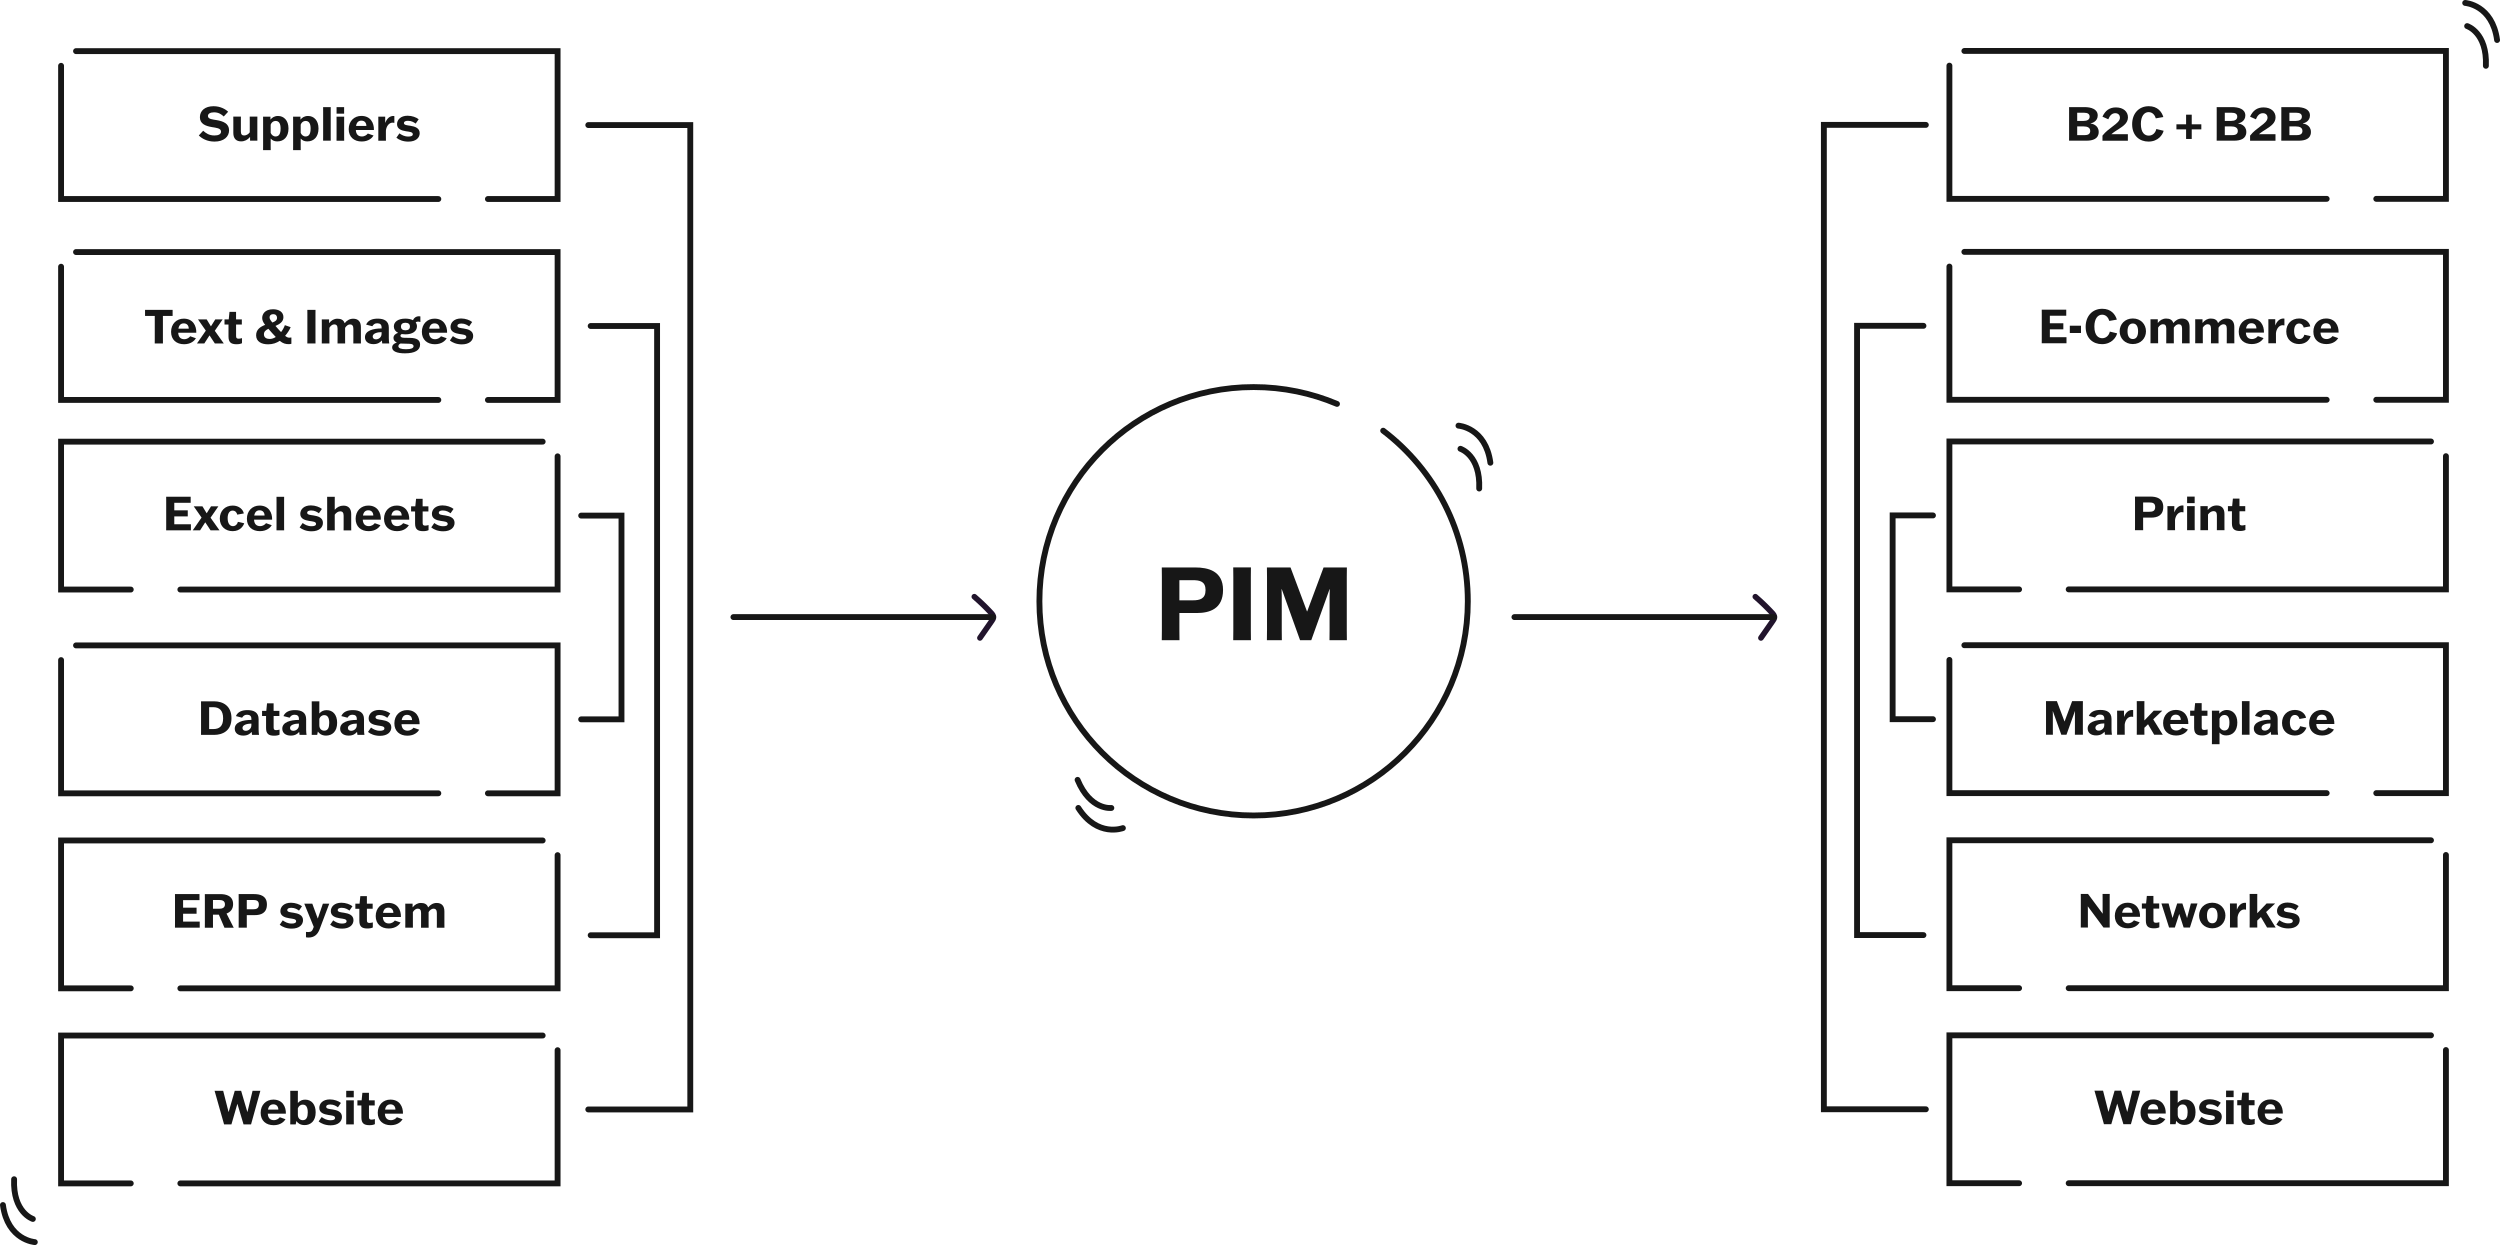<?xml version="1.0" encoding="UTF-8"?><svg id="Layer_2" xmlns="http://www.w3.org/2000/svg" viewBox="0 0 1277.53 636.23"><defs><style>.cls-1{stroke-miterlimit:10;}.cls-1,.cls-2{fill:none;stroke:#171717;stroke-linecap:round;stroke-width:3px;}.cls-3{fill:#171717;}.cls-4{fill:#21142c;}.cls-2{stroke-linejoin:round;}</style></defs><g id="Layer_1-2"><g><path class="cls-3" d="m1057.34,56.99s-.02-2.23-.02-2.26h7.85c3.34,0,6.79.98,6.79,4.27,0,3-2.83,3.94-3.6,4.01v.12c.72.05,4.1.77,4.1,4.32s-3.1,4.44-6.24,4.44h-8.91l.02-2.26v-12.65Zm4.13,4.8h3.24c1.85,0,3.12-.65,3.12-2.16,0-1.42-1.03-2.02-2.9-2.02h-3.46v4.18Zm0,2.81v4.44h3.91c1.94,0,2.74-.82,2.74-2.11,0-1.8-1.54-2.33-3.38-2.33h-3.26Z"/><path class="cls-3" d="m1082.83,65.85c-1.34.86-2.74,1.7-3.86,2.69v.05h8.4v3.31h-12.98v-2.59c1.49-1.97,3.55-3.43,5.35-4.82,1.87-1.42,3.58-2.67,3.58-4.39,0-1.15-.77-2.26-2.38-2.26-1.78,0-2.86,1.32-3.58,3.12l-2.98-1.34c1.46-3.17,3.65-4.73,6.89-4.73,3.84,0,6.14,2.21,6.14,5.06s-2.33,4.44-4.58,5.9Z"/><path class="cls-3" d="m1105.63,66.83c-.48,1.99-2.74,5.52-7.73,5.52-4.56,0-8.35-2.98-8.35-8.86,0-5.47,3.41-9.22,8.5-9.22,4.49,0,6.65,2.86,7.44,5.54l-3.84.67c-.46-1.51-1.56-3.19-3.7-3.19s-3.94,1.99-3.94,6.02c0,4.7,2.11,6,4.03,6,2.14,0,3.5-1.63,3.86-3.38l3.72.89Z"/><path class="cls-3" d="m1120,58.6v4.92h4.9v2.59h-4.9v4.9h-2.88v-4.9h-4.94v-2.59h4.94v-4.92h2.88Z"/><path class="cls-3" d="m1132.77,56.99s-.02-2.23-.02-2.26h7.85c3.34,0,6.79.98,6.79,4.27,0,3-2.83,3.94-3.6,4.01v.12c.72.05,4.1.77,4.1,4.32s-3.1,4.44-6.24,4.44h-8.91l.02-2.26v-12.65Zm4.13,4.8h3.24c1.85,0,3.12-.65,3.12-2.16,0-1.42-1.03-2.02-2.9-2.02h-3.46v4.18Zm0,2.81v4.44h3.91c1.94,0,2.74-.82,2.74-2.11,0-1.8-1.54-2.33-3.38-2.33h-3.26Z"/><path class="cls-3" d="m1158.26,65.85c-1.34.86-2.74,1.7-3.86,2.69v.05h8.4v3.31h-12.98v-2.59c1.49-1.97,3.55-3.43,5.35-4.82,1.87-1.42,3.58-2.67,3.58-4.39,0-1.15-.77-2.26-2.38-2.26-1.78,0-2.86,1.32-3.58,3.12l-2.98-1.34c1.46-3.17,3.65-4.73,6.89-4.73,3.84,0,6.14,2.21,6.14,5.06s-2.33,4.44-4.58,5.9Z"/><path class="cls-3" d="m1165.79,56.99s-.02-2.23-.02-2.26h7.85c3.34,0,6.79.98,6.79,4.27,0,3-2.83,3.94-3.6,4.01v.12c.72.05,4.1.77,4.1,4.32s-3.1,4.44-6.24,4.44h-8.91l.02-2.26v-12.65Zm4.13,4.8h3.24c1.85,0,3.12-.65,3.12-2.16,0-1.42-1.03-2.02-2.9-2.02h-3.46v4.18Zm0,2.81v4.44h3.91c1.94,0,2.74-.82,2.74-2.11,0-1.8-1.54-2.33-3.38-2.33h-3.26Z"/></g><g><path class="cls-3" d="m1054.39,168.29h-6.89v4.03h8.5v3.1h-12.65l.02-2.26v-12.65l-.02-2.26h12.53v3.1h-8.38v3.84h6.89v3.1Z"/><path class="cls-3" d="m1057.7,166.44h5.71v3.72h-5.71v-3.72Z"/><path class="cls-3" d="m1081.87,170.35c-.48,1.99-2.74,5.52-7.73,5.52-4.56,0-8.35-2.98-8.35-8.86,0-5.47,3.41-9.22,8.5-9.22,4.49,0,6.65,2.86,7.44,5.54l-3.84.67c-.46-1.51-1.56-3.19-3.7-3.19s-3.94,1.99-3.94,6.02c0,4.71,2.11,6,4.03,6,2.14,0,3.5-1.63,3.86-3.38l3.72.89Z"/><path class="cls-3" d="m1083.16,169.29c0-3.55,2.64-6.55,6.74-6.55s6.72,3,6.72,6.55-2.62,6.53-6.72,6.53-6.74-3.02-6.74-6.53Zm9.43,0c0-2.78-1.1-3.98-2.69-3.98s-2.71,1.2-2.71,3.98,1.1,3.96,2.71,3.96,2.69-1.2,2.69-3.96Z"/><path class="cls-3" d="m1106.97,175.42l.02-2.23v-5.3c0-1.51-.55-2.21-1.71-2.21-.94,0-1.85.72-2.47,1.75v5.76l.02,2.23h-3.91l.02-2.23v-7.82l-.02-2.23h3.74v1.85h.05c1.08-1.37,2.47-2.21,4.2-2.21s3.14.55,3.67,2.26h.05c1.1-1.39,2.57-2.26,4.34-2.26,2.42,0,3.94,1.37,3.94,4.3v6.12l.02,2.23h-3.89l.02-2.23v-5.3c0-1.51-.6-2.21-1.7-2.21-.96,0-1.9.72-2.52,1.75v5.76l.02,2.23h-3.91Z"/><path class="cls-3" d="m1129.82,175.42l.02-2.23v-5.3c0-1.51-.55-2.21-1.71-2.21-.94,0-1.85.72-2.47,1.75v5.76l.02,2.23h-3.91l.02-2.23v-7.82l-.02-2.23h3.74v1.85h.05c1.08-1.37,2.47-2.21,4.2-2.21s3.14.55,3.67,2.26h.05c1.1-1.39,2.57-2.26,4.34-2.26,2.42,0,3.94,1.37,3.94,4.3v6.12l.02,2.23h-3.89l.02-2.23v-5.3c0-1.51-.6-2.21-1.7-2.21-.96,0-1.9.72-2.52,1.75v5.76l.02,2.23h-3.91Z"/><path class="cls-3" d="m1156.72,172.78c-.67,1.13-2.47,3.05-6.05,3.05-3.89,0-6.65-2.28-6.65-6.34s2.81-6.74,6.46-6.74c4.71,0,6.53,3.62,6.43,7.2h-9.24c.1,2.33,1.34,3.31,3.1,3.31,1.49,0,2.57-.86,3.02-1.51l2.93,1.03Zm-8.95-4.92h5.28c0-1.51-.84-2.69-2.54-2.69-1.44,0-2.42.82-2.74,2.69Z"/><path class="cls-3" d="m1159.17,173.18v-7.82l-.02-2.23h3.53v3.12h.05c.91-2.42,2.5-3.48,4.1-3.48.22,0,.38.02.53.05v3.48c-.29-.07-.6-.12-.89-.12-1.97,0-3.24,2.06-3.43,4.08v2.93l.02,2.23h-3.91l.02-2.23Z"/><path class="cls-3" d="m1180.79,171.79c-.41,1.2-1.9,4.03-5.93,4.03-3.53,0-6.55-2.3-6.55-6.43,0-3.82,2.62-6.65,6.6-6.65,3.26,0,5.33,2.06,5.67,4.03l-3.36.6c-.22-1.06-.98-2.06-2.38-2.06s-2.52,1.22-2.52,3.82c0,2.93,1.25,4.13,2.69,4.13s2.33-1.13,2.54-2.21l3.24.74Z"/><path class="cls-3" d="m1194.86,172.78c-.67,1.13-2.47,3.05-6.05,3.05-3.89,0-6.65-2.28-6.65-6.34s2.81-6.74,6.46-6.74c4.71,0,6.53,3.62,6.43,7.2h-9.24c.1,2.33,1.34,3.31,3.1,3.31,1.49,0,2.57-.86,3.02-1.51l2.93,1.03Zm-8.95-4.92h5.28c0-1.51-.84-2.69-2.54-2.69-1.44,0-2.42.82-2.74,2.69Z"/></g><g><path class="cls-3" d="m1095.16,264.52v4.15l.02,2.26h-4.18l.02-2.26v-12.65l-.02-2.26h7.87c3.07,0,6.58.84,6.58,5.3s-3.14,5.45-6.19,5.45h-4.1Zm0-3h3.17c1.68,0,3-.36,3-2.42s-1.39-2.33-3-2.33h-3.17v4.75Z"/><path class="cls-3" d="m1107.59,268.7v-7.82l-.02-2.23h3.53v3.12h.05c.91-2.42,2.5-3.48,4.1-3.48.22,0,.38.02.53.05v3.48c-.29-.07-.6-.12-.89-.12-1.97,0-3.24,2.06-3.43,4.08v2.93l.02,2.23h-3.91l.02-2.23Z"/><path class="cls-3" d="m1117.62,270.93l.02-2.23v-7.82l-.02-2.23h3.91l-.02,2.23v7.82l.02,2.23h-3.91Zm.02-13.83v-3.34h3.86v3.34h-3.86Z"/><path class="cls-3" d="m1132.84,270.93l.02-2.23v-5.3c0-1.49-.58-2.21-1.68-2.21s-2.16.7-2.86,1.73v5.78l.02,2.23h-3.91l.02-2.23v-7.82l-.02-2.23h3.74v1.9h.05c1.15-1.42,2.69-2.26,4.54-2.26,2.42,0,3.96,1.37,3.96,4.3v6.12l.02,2.23h-3.91Z"/><path class="cls-3" d="m1147.36,261.26h-2.95v5.86c0,.98.29,1.39,1.34,1.39.55,0,1.25-.17,1.68-.29v2.59c-.58.31-1.54.53-2.76.53-2.83,0-4.13-.98-4.13-3.94v-6.14h-2.04v-2.62h2.16l.38-3.84h3.36v3.84h2.95v2.62Z"/></g><g><path class="cls-3" d="m1045.54,373.2v-12.65l-.02-2.26h5.57l3.89,10.37h.05l3.86-10.37h5.5l-.02,2.26v12.65l.02,2.26h-4.1l.02-2.26v-8.16l.05-1.63h-.05l-4.32,12.05h-2.64l-4.32-12.05h-.05l.05,1.63v8.16l.02,2.26h-3.53l.02-2.26Z"/><path class="cls-3" d="m1067.41,365.85c.94-2.21,3.12-3.07,5.93-3.07,3.26,0,5.67,1.18,5.67,4.63v5.42c0,1.06.12,1.99.22,2.62h-3.58c-.1-.53-.14-1.03-.19-1.49h-.05c-.82.96-2.04,1.85-4.25,1.85-2.69,0-4.34-1.39-4.34-3.53,0-3.38,4.2-4.49,8.5-4.49v-.53c0-1.39-.72-2.11-2.21-2.11-1.25,0-1.87.5-2.54,1.51l-3.14-.82Zm7.9,4.68v-.86c-2.06.02-4.54.58-4.54,2.23,0,.91.62,1.46,1.68,1.46,1.27,0,2.86-.94,2.86-2.83Z"/><path class="cls-3" d="m1081.88,373.22v-7.82l-.02-2.23h3.53v3.12h.05c.91-2.42,2.5-3.48,4.1-3.48.22,0,.38.02.53.05v3.48c-.29-.07-.6-.12-.89-.12-1.97,0-3.24,2.06-3.43,4.08v2.93l.02,2.23h-3.91l.02-2.23Z"/><path class="cls-3" d="m1100.81,375.45l-3.14-5.35-1.87,1.8v1.27s.02,2.28.02,2.28h-3.91l.02-2.28v-12.6l-.02-2.28h3.91l-.02,2.28v7.54h.05l4.73-4.94h4.32v.05l-4.58,4.34,4.85,7.85v.05h-4.34Z"/><path class="cls-3" d="m1118.07,372.81c-.67,1.13-2.47,3.05-6.05,3.05-3.89,0-6.65-2.28-6.65-6.34s2.81-6.74,6.46-6.74c4.71,0,6.53,3.62,6.43,7.2h-9.24c.1,2.33,1.34,3.31,3.1,3.31,1.49,0,2.57-.86,3.02-1.51l2.93,1.03Zm-8.95-4.92h5.28c0-1.51-.84-2.69-2.54-2.69-1.44,0-2.42.82-2.74,2.69Z"/><path class="cls-3" d="m1128.05,365.78h-2.95v5.86c0,.98.29,1.39,1.34,1.39.55,0,1.25-.17,1.68-.29v2.59c-.58.31-1.54.53-2.76.53-2.83,0-4.13-.98-4.13-3.94v-6.14h-2.04v-2.62h2.16l.38-3.84h3.36v3.84h2.95v2.62Z"/><path class="cls-3" d="m1134.25,374.37h-.05v3.7l.02,2.21h-3.91l.02-2.21v-12.67l-.02-2.23h3.77v1.46h.05c.77-.94,1.92-1.82,3.84-1.82,2.9,0,5.33,2.21,5.33,6.41s-2.3,6.6-5.74,6.6c-1.56,0-2.59-.58-3.31-1.44Zm5.02-5.06c0-2.54-.74-3.96-2.62-3.96-1.13,0-2.09.82-2.45,1.9v4.22c.41.98,1.34,1.82,2.47,1.82,1.82,0,2.59-1.39,2.59-3.98Z"/><path class="cls-3" d="m1149.53,373.22s.02,2.23.02,2.23h-3.91s.02-2.21.02-2.23v-12.7l-.02-2.23h3.91l-.02,2.23v12.7Z"/><path class="cls-3" d="m1152.32,365.85c.94-2.21,3.12-3.07,5.93-3.07,3.26,0,5.67,1.18,5.67,4.63v5.42c0,1.06.12,1.99.22,2.62h-3.58c-.1-.53-.14-1.03-.19-1.49h-.05c-.82.96-2.04,1.85-4.25,1.85-2.69,0-4.34-1.39-4.34-3.53,0-3.38,4.2-4.49,8.5-4.49v-.53c0-1.39-.72-2.11-2.21-2.11-1.25,0-1.87.5-2.54,1.51l-3.14-.82Zm7.9,4.68v-.86c-2.06.02-4.54.58-4.54,2.23,0,.91.62,1.46,1.68,1.46,1.27,0,2.86-.94,2.86-2.83Z"/><path class="cls-3" d="m1178.62,371.83c-.41,1.2-1.9,4.03-5.93,4.03-3.53,0-6.55-2.3-6.55-6.43,0-3.82,2.62-6.65,6.6-6.65,3.26,0,5.33,2.06,5.67,4.03l-3.36.6c-.22-1.06-.98-2.06-2.38-2.06s-2.52,1.22-2.52,3.82c0,2.93,1.25,4.13,2.69,4.13s2.33-1.13,2.54-2.21l3.24.74Z"/><path class="cls-3" d="m1192.69,372.81c-.67,1.13-2.47,3.05-6.05,3.05-3.89,0-6.65-2.28-6.65-6.34s2.81-6.74,6.46-6.74c4.71,0,6.53,3.62,6.43,7.2h-9.24c.1,2.33,1.34,3.31,3.1,3.31,1.49,0,2.57-.86,3.02-1.51l2.93,1.03Zm-8.95-4.92h5.28c0-1.51-.84-2.69-2.54-2.69-1.44,0-2.42.82-2.74,2.69Z"/></g><g><path class="cls-3" d="m1074.44,456.81h3.65l-.02,2.26v12.65l.02,2.26h-3.19l-7.97-10.78h-.05l.05,1.51v7.01l.02,2.26h-3.65l.02-2.26v-12.65l-.02-2.26h3.7l7.46,10.06h.05l-.05-1.51v-6.29l-.02-2.26Z"/><path class="cls-3" d="m1093.4,471.33c-.67,1.13-2.47,3.05-6.05,3.05-3.89,0-6.65-2.28-6.65-6.34s2.81-6.74,6.46-6.74c4.71,0,6.53,3.62,6.43,7.2h-9.24c.1,2.33,1.34,3.31,3.1,3.31,1.49,0,2.57-.86,3.02-1.51l2.93,1.03Zm-8.95-4.92h5.28c0-1.51-.84-2.69-2.54-2.69-1.44,0-2.42.82-2.74,2.69Z"/><path class="cls-3" d="m1103.38,464.3h-2.95v5.86c0,.98.29,1.39,1.34,1.39.55,0,1.25-.17,1.68-.29v2.59c-.58.31-1.54.53-2.76.53-2.83,0-4.13-.98-4.13-3.94v-6.14h-2.04v-2.62h2.16l.38-3.84h3.36v3.84h2.95v2.62Z"/><path class="cls-3" d="m1104.51,461.68h3.67l1.99,7.35h.05l2.35-7.35h2.64l2.38,7.35h.05l1.92-7.35h3.38l-3.86,12.29h-3.22l-2.21-6.86h-.05l-2.23,6.86h-2.95l-3.91-12.29Z"/><path class="cls-3" d="m1123.76,467.85c0-3.55,2.64-6.55,6.74-6.55s6.72,3,6.72,6.55-2.62,6.53-6.72,6.53-6.74-3.02-6.74-6.53Zm9.43,0c0-2.79-1.1-3.98-2.69-3.98s-2.71,1.2-2.71,3.98,1.1,3.96,2.71,3.96,2.69-1.2,2.69-3.96Z"/><path class="cls-3" d="m1139.55,471.74v-7.82l-.02-2.23h3.53v3.12h.05c.91-2.42,2.5-3.48,4.1-3.48.22,0,.38.02.53.05v3.48c-.29-.07-.6-.12-.89-.12-1.97,0-3.24,2.06-3.43,4.08v2.93l.02,2.23h-3.91l.02-2.23Z"/><path class="cls-3" d="m1158.49,473.97l-3.14-5.35-1.87,1.8v1.27s.02,2.28.02,2.28h-3.91l.02-2.28v-12.6l-.02-2.28h3.91l-.02,2.28v7.54h.05l4.73-4.95h4.32v.05l-4.58,4.34,4.85,7.85v.05h-4.34Z"/><path class="cls-3" d="m1164.8,470.22c1.2.82,2.47,1.63,4.58,1.63,1.37,0,2.26-.34,2.26-1.2,0-1.18-1.73-1.22-3.48-1.51-2.26-.36-4.58-1.1-4.58-3.62,0-2.26,1.85-4.32,5.4-4.32,2.26,0,4.46.84,5.66,1.8l-1.54,2.23c-.86-.62-2.09-1.44-3.94-1.44-1.3,0-2.06.41-2.06,1.15,0,1.08,1.58,1.13,3.24,1.39,2.33.36,4.82,1.13,4.82,3.79,0,2.28-1.85,4.32-5.81,4.32-2.69,0-4.85-.94-6.1-1.99l1.54-2.23Z"/></g><g><path class="cls-3" d="m1070.29,557.33h4.39l2.74,10.8h.05l3.12-10.8h3.26l3.17,10.8h.05l2.62-10.8h3.98l-4.75,17.16h-3.84l-3.12-10.46h-.05l-3.02,10.46h-3.75l-4.85-17.16Z"/><path class="cls-3" d="m1106.53,571.85c-.67,1.13-2.47,3.05-6.05,3.05-3.89,0-6.65-2.28-6.65-6.34s2.81-6.74,6.46-6.74c4.71,0,6.53,3.62,6.43,7.2h-9.24c.1,2.33,1.34,3.31,3.1,3.31,1.49,0,2.57-.87,3.02-1.51l2.93,1.03Zm-8.95-4.92h5.28c0-1.51-.84-2.69-2.54-2.69-1.44,0-2.42.82-2.74,2.69Z"/><path class="cls-3" d="m1108.95,574.49c0-.22.02-1.99.02-2.21v-12.72l-.02-2.23h3.91l-.02,2.23v3.94h.05c1.03-1.18,2.26-1.66,3.7-1.66,3.19,0,5.35,2.38,5.35,6.48,0,4.42-2.52,6.53-5.66,6.53-2.45,0-3.65-1.27-4.15-2.04h-.05l-.34,1.68h-2.78Zm8.95-6.12c0-2.47-.72-3.98-2.52-3.98-1.34,0-2.18.86-2.54,1.9v3.31c0,1.7,1.06,2.74,2.54,2.74,1.9,0,2.52-1.68,2.52-3.96Z"/><path class="cls-3" d="m1125,570.74c1.2.81,2.47,1.63,4.58,1.63,1.37,0,2.26-.34,2.26-1.2,0-1.18-1.73-1.22-3.48-1.51-2.26-.36-4.58-1.11-4.58-3.62,0-2.26,1.85-4.32,5.4-4.32,2.26,0,4.46.84,5.66,1.8l-1.54,2.23c-.86-.62-2.09-1.44-3.94-1.44-1.3,0-2.06.41-2.06,1.15,0,1.08,1.58,1.13,3.24,1.39,2.33.36,4.82,1.13,4.82,3.79,0,2.28-1.85,4.32-5.81,4.32-2.69,0-4.85-.94-6.1-1.99l1.54-2.23Z"/><path class="cls-3" d="m1137.53,574.49l.02-2.23v-7.82l-.02-2.23h3.91l-.02,2.23v7.82l.02,2.23h-3.91Zm.02-13.83v-3.34h3.86v3.34h-3.86Z"/><path class="cls-3" d="m1152.12,564.81h-2.95v5.86c0,.98.29,1.39,1.34,1.39.55,0,1.25-.17,1.68-.29v2.59c-.58.31-1.54.53-2.76.53-2.83,0-4.13-.98-4.13-3.94v-6.14h-2.04v-2.62h2.16l.38-3.84h3.36v3.84h2.95v2.62Z"/><path class="cls-3" d="m1166.36,571.85c-.67,1.13-2.47,3.05-6.05,3.05-3.89,0-6.65-2.28-6.65-6.34s2.81-6.74,6.46-6.74c4.71,0,6.53,3.62,6.43,7.2h-9.24c.1,2.33,1.34,3.31,3.1,3.31,1.49,0,2.57-.87,3.02-1.51l2.93,1.03Zm-8.95-4.92h5.28c0-1.51-.84-2.69-2.54-2.69-1.44,0-2.42.82-2.74,2.69Z"/></g><polyline class="cls-1" points="1003.81 26.04 1249.9 26.04 1249.9 101.61 1214.3 101.61"/><polyline class="cls-1" points="1188.96 101.61 996.17 101.61 996.17 33.54"/><polyline class="cls-1" points="1003.81 128.72 1249.9 128.72 1249.9 204.29 1214.3 204.29"/><polyline class="cls-1" points="1188.96 204.29 996.17 204.29 996.17 136.22"/><polyline class="cls-1" points="1003.81 329.72 1249.9 329.72 1249.9 405.3 1214.3 405.3"/><polyline class="cls-1" points="1188.96 405.3 996.17 405.3 996.17 337.22"/><polyline class="cls-1" points="1242.27 225.61 996.17 225.61 996.17 301.18 1031.78 301.18"/><polyline class="cls-1" points="1057.12 301.18 1249.9 301.18 1249.9 233.11"/><polyline class="cls-1" points="1242.27 429.4 996.17 429.4 996.17 504.97 1031.78 504.97"/><polyline class="cls-1" points="1057.12 504.97 1249.9 504.97 1249.9 436.9"/><polyline class="cls-1" points="1242.27 529.07 996.17 529.07 996.17 604.64 1031.78 604.64"/><polyline class="cls-1" points="1057.12 604.64 1249.9 604.64 1249.9 536.57"/><polyline class="cls-1" points="984.13 63.82 932.02 63.82 932.02 566.86 984.13 566.86"/><polyline class="cls-1" points="982.91 166.5 948.98 166.5 948.98 477.84 982.91 477.84"/><polyline class="cls-1" points="987.77 263.39 967.16 263.39 967.16 367.51 987.77 367.51"/><g><path class="cls-3" d="m114.35,59.54c-1.1-1.03-2.54-2.14-4.97-2.14-1.85,0-3.12.65-3.12,1.87,0,1.66,2.4,1.75,4.46,2.11,3.22.55,6.34,1.68,6.34,5.21,0,3.29-2.69,5.76-7.44,5.76-3.82,0-6.5-1.58-8.02-3.14l2.23-2.4c1.3,1.18,2.95,2.42,5.76,2.42,1.94,0,3.36-.6,3.36-1.95,0-1.82-2.52-1.97-4.75-2.35-3.22-.55-6.05-1.68-6.05-5.02s2.59-5.64,6.99-5.64c3.43,0,6.1,1.51,7.44,2.83l-2.23,2.42Z"/><path class="cls-3" d="m123.11,59.61l-.02,2.26v5.3c0,1.49.58,2.06,1.66,2.06s2.18-.62,2.88-1.61v-5.76l-.02-2.26h3.91l-.02,2.26v7.8l.02,2.23h-3.74v-1.87h-.05c-1.15,1.42-2.69,2.23-4.54,2.23-2.42,0-3.96-1.39-3.96-4.3v-6.1l-.02-2.26h3.91Z"/><path class="cls-3" d="m138.37,70.82h-.05v3.7l.02,2.21h-3.91l.02-2.21v-12.67l-.02-2.23h3.77v1.46h.05c.77-.94,1.92-1.82,3.84-1.82,2.9,0,5.33,2.21,5.33,6.41s-2.3,6.6-5.74,6.6c-1.56,0-2.59-.58-3.31-1.44Zm5.02-5.06c0-2.54-.74-3.96-2.62-3.96-1.13,0-2.09.82-2.45,1.9v4.22c.41.98,1.34,1.82,2.47,1.82,1.82,0,2.59-1.39,2.59-3.98Z"/><path class="cls-3" d="m153.71,70.82h-.05v3.7l.02,2.21h-3.91l.02-2.21v-12.67l-.02-2.23h3.77v1.46h.05c.77-.94,1.92-1.82,3.84-1.82,2.9,0,5.33,2.21,5.33,6.41s-2.3,6.6-5.74,6.6c-1.56,0-2.59-.58-3.31-1.44Zm5.02-5.06c0-2.54-.74-3.96-2.62-3.96-1.13,0-2.09.82-2.45,1.9v4.22c.41.98,1.34,1.82,2.47,1.82,1.82,0,2.59-1.39,2.59-3.98Z"/><path class="cls-3" d="m169,69.67s.02,2.23.02,2.23h-3.91s.02-2.21.02-2.23v-12.7l-.02-2.23h3.91l-.02,2.23v12.7Z"/><path class="cls-3" d="m171.97,71.9l.02-2.23v-7.82l-.02-2.23h3.91l-.02,2.23v7.82l.02,2.23h-3.91Zm.02-13.83v-3.34h3.86v3.34h-3.86Z"/><path class="cls-3" d="m190.89,69.26c-.67,1.13-2.47,3.05-6.05,3.05-3.89,0-6.65-2.28-6.65-6.34s2.81-6.74,6.46-6.74c4.71,0,6.53,3.62,6.43,7.2h-9.24c.1,2.33,1.34,3.31,3.1,3.31,1.49,0,2.57-.87,3.02-1.51l2.93,1.03Zm-8.95-4.92h5.28c0-1.51-.84-2.69-2.54-2.69-1.44,0-2.42.82-2.74,2.69Z"/><path class="cls-3" d="m193.33,69.67v-7.82l-.02-2.23h3.53v3.12h.05c.91-2.42,2.5-3.48,4.1-3.48.22,0,.38.02.53.05v3.48c-.29-.07-.6-.12-.89-.12-1.97,0-3.24,2.06-3.43,4.08v2.93l.02,2.23h-3.91l.02-2.23Z"/><path class="cls-3" d="m204.11,68.15c1.2.82,2.47,1.63,4.58,1.63,1.37,0,2.26-.34,2.26-1.2,0-1.18-1.73-1.22-3.48-1.51-2.26-.36-4.58-1.11-4.58-3.62,0-2.26,1.85-4.32,5.4-4.32,2.26,0,4.46.84,5.66,1.8l-1.54,2.23c-.86-.62-2.09-1.44-3.94-1.44-1.3,0-2.06.41-2.06,1.15,0,1.08,1.58,1.13,3.24,1.39,2.33.36,4.82,1.13,4.82,3.79,0,2.28-1.85,4.32-5.81,4.32-2.69,0-4.85-.94-6.1-1.99l1.54-2.23Z"/></g><g><path class="cls-3" d="m83.25,161.44v11.81l.02,2.26h-4.2l.02-2.26v-11.81h-4.97v-3.1h14.09v3.1h-4.97Z"/><path class="cls-3" d="m100.12,172.86c-.67,1.13-2.47,3.05-6.05,3.05-3.89,0-6.65-2.28-6.65-6.34s2.81-6.74,6.46-6.74c4.71,0,6.53,3.62,6.43,7.2h-9.24c.1,2.33,1.34,3.31,3.1,3.31,1.49,0,2.57-.86,3.02-1.51l2.93,1.03Zm-8.95-4.92h5.28c0-1.51-.84-2.69-2.54-2.69-1.44,0-2.42.82-2.74,2.69Z"/><path class="cls-3" d="m107.08,171.42h-.05l-2.62,4.08h-3.72v-.05l4.49-6.48-3.98-5.71v-.05h4.42l2.14,3.53h.05l2.21-3.53h3.72v.05l-3.98,5.78,4.56,6.41v.05h-4.54l-2.69-4.08Z"/><path class="cls-3" d="m123.59,165.83h-2.95v5.86c0,.98.29,1.39,1.34,1.39.55,0,1.25-.17,1.68-.29v2.59c-.58.31-1.54.53-2.76.53-2.83,0-4.13-.98-4.13-3.94v-6.14h-2.04v-2.62h2.16l.38-3.84h3.36v3.84h2.95v2.62Z"/><path class="cls-3" d="m148.53,167.18c-.55,1.37-1.61,3.02-2.83,4.44.96.77,1.54.94,2.14.94.31,0,.72-.02,1.06-.1v3.22c-.41.14-.79.19-1.39.19-1.49,0-2.88-.31-4.58-1.7-1.58,1.08-3.53,1.78-5.91,1.78-3.31,0-6.14-1.3-6.14-4.63,0-2.95,2.21-4.39,4.61-5.3-1.06-1.34-1.51-2.47-1.51-3.53,0-1.8,1.22-4.46,5.57-4.46,2.9,0,5.28,1.32,5.28,4.03,0,2.38-1.9,3.55-4.06,4.49,1.25,1.42,1.61,1.92,2.86,3.14.84-1.08,1.51-2.3,1.94-3.53l2.98,1.03Zm-7.61,5.02c-1.34-1.42-2.54-2.71-3.77-4.18-1.37.67-2.28,1.42-2.28,2.81,0,1.78,1.46,2.38,2.93,2.38,1.1,0,2.14-.36,3.12-1.01Zm-1.73-7.39c1.32-.48,2.38-1.08,2.38-2.42,0-1.08-.7-1.85-1.92-1.85s-1.9.65-1.9,1.61c0,.79.48,1.58,1.44,2.66Z"/><path class="cls-3" d="m157.05,175.5l.02-2.26v-12.65l-.02-2.26h4.18l-.02,2.26v12.65l.02,2.26h-4.18Z"/><path class="cls-3" d="m172.48,175.5l.02-2.23v-5.3c0-1.51-.55-2.21-1.71-2.21-.94,0-1.85.72-2.47,1.75v5.76l.02,2.23h-3.91l.02-2.23v-7.82l-.02-2.23h3.74v1.85h.05c1.08-1.37,2.47-2.21,4.2-2.21s3.14.55,3.67,2.26h.05c1.1-1.39,2.57-2.26,4.34-2.26,2.42,0,3.94,1.37,3.94,4.3v6.12l.02,2.23h-3.89l.02-2.23v-5.3c0-1.51-.6-2.21-1.7-2.21-.96,0-1.9.72-2.52,1.75v5.76l.02,2.23h-3.91Z"/><path class="cls-3" d="m187.09,165.9c.94-2.21,3.12-3.07,5.93-3.07,3.26,0,5.67,1.18,5.67,4.63v5.42c0,1.06.12,1.99.22,2.62h-3.58c-.1-.53-.14-1.03-.19-1.49h-.05c-.82.96-2.04,1.85-4.25,1.85-2.69,0-4.34-1.39-4.34-3.53,0-3.38,4.2-4.49,8.5-4.49v-.53c0-1.39-.72-2.11-2.21-2.11-1.25,0-1.87.5-2.54,1.51l-3.14-.82Zm7.9,4.68v-.86c-2.06.02-4.54.58-4.54,2.23,0,.91.62,1.46,1.68,1.46,1.27,0,2.86-.94,2.86-2.83Z"/><path class="cls-3" d="m205.33,170.73c-.48.14-.7.43-.7.84,0,.67.72,1.01,1.78,1.03l3.29.07c3.12.07,4.97.98,4.97,3.43,0,2.9-2.67,4.46-7.75,4.46-4.03,0-6.53-1.01-6.53-2.98,0-1.18.86-2.09,2.38-2.5v-.05c-.96-.41-1.7-1.15-1.7-2.33,0-1.42,1.22-2.26,2.33-2.59v-.05c-1.39-.7-2.14-1.82-2.14-3.26,0-2.42,2.28-3.98,5.88-3.98,1.46,0,2.83.26,3.89.82.53-1.25,1.63-2.04,3.02-2.04.36,0,.6.05.77.1v2.86c-.34-.12-.84-.22-1.2-.22-.43,0-.89.12-1.2.43.41.55.65,1.2.65,1.99,0,2.5-2.3,4.1-5.9,4.1-.65,0-1.27-.05-1.82-.14Zm-.65,4.8c-.62.26-1.1.7-1.1,1.37,0,1.01,1.27,1.56,3.89,1.56s3.86-.53,3.86-1.56c0-.5-.31-1.18-1.97-1.22l-4.68-.14Zm4.8-8.66c0-1.27-.84-1.94-2.3-1.94s-2.28.67-2.28,1.94.84,1.92,2.28,1.92,2.3-.65,2.3-1.92Z"/><path class="cls-3" d="m228.28,172.86c-.67,1.13-2.47,3.05-6.05,3.05-3.89,0-6.65-2.28-6.65-6.34s2.81-6.74,6.46-6.74c4.71,0,6.53,3.62,6.43,7.2h-9.24c.1,2.33,1.34,3.31,3.1,3.31,1.49,0,2.57-.86,3.02-1.51l2.93,1.03Zm-8.95-4.92h5.28c0-1.51-.84-2.69-2.54-2.69-1.44,0-2.42.82-2.74,2.69Z"/><path class="cls-3" d="m231.44,171.76c1.2.82,2.47,1.63,4.58,1.63,1.37,0,2.26-.34,2.26-1.2,0-1.18-1.73-1.22-3.48-1.51-2.26-.36-4.58-1.1-4.58-3.62,0-2.26,1.85-4.32,5.4-4.32,2.26,0,4.46.84,5.66,1.8l-1.54,2.23c-.86-.62-2.09-1.44-3.94-1.44-1.3,0-2.06.41-2.06,1.15,0,1.08,1.58,1.13,3.24,1.39,2.33.36,4.82,1.13,4.82,3.79,0,2.28-1.85,4.32-5.81,4.32-2.69,0-4.85-.94-6.1-1.99l1.54-2.23Z"/></g><g><path class="cls-3" d="m95.95,263.89h-6.89v4.03h8.5v3.1h-12.65l.02-2.26v-12.65l-.02-2.26h12.53v3.1h-8.38v3.84h6.89v3.1Z"/><path class="cls-3" d="m104.91,266.94h-.05l-2.62,4.08h-3.72v-.05l4.49-6.48-3.98-5.71v-.05h4.42l2.14,3.53h.05l2.21-3.53h3.72v.05l-3.98,5.78,4.56,6.41v.05h-4.54l-2.69-4.08Z"/><path class="cls-3" d="m124.8,267.4c-.41,1.2-1.9,4.03-5.93,4.03-3.53,0-6.55-2.3-6.55-6.43,0-3.82,2.62-6.65,6.6-6.65,3.26,0,5.33,2.06,5.67,4.03l-3.36.6c-.22-1.06-.98-2.06-2.38-2.06s-2.52,1.22-2.52,3.82c0,2.93,1.25,4.13,2.69,4.13s2.33-1.13,2.54-2.21l3.24.74Z"/><path class="cls-3" d="m138.87,268.38c-.67,1.13-2.47,3.05-6.05,3.05-3.89,0-6.65-2.28-6.65-6.34s2.81-6.74,6.46-6.74c4.71,0,6.53,3.62,6.43,7.2h-9.24c.1,2.33,1.34,3.31,3.1,3.31,1.49,0,2.57-.86,3.02-1.51l2.93,1.03Zm-8.95-4.92h5.28c0-1.51-.84-2.69-2.54-2.69-1.44,0-2.42.82-2.74,2.69Z"/><path class="cls-3" d="m145.18,268.79s.02,2.23.02,2.23h-3.91s.02-2.21.02-2.23v-12.7l-.02-2.23h3.91l-.02,2.23v12.7Z"/><path class="cls-3" d="m154.66,267.28c1.2.82,2.47,1.63,4.58,1.63,1.37,0,2.26-.34,2.26-1.2,0-1.18-1.73-1.22-3.48-1.51-2.26-.36-4.58-1.1-4.58-3.62,0-2.26,1.85-4.32,5.4-4.32,2.26,0,4.46.84,5.66,1.8l-1.54,2.23c-.86-.62-2.09-1.44-3.94-1.44-1.3,0-2.06.41-2.06,1.15,0,1.08,1.58,1.13,3.24,1.39,2.33.36,4.82,1.13,4.82,3.79,0,2.28-1.85,4.32-5.81,4.32-2.69,0-4.85-.94-6.1-1.99l1.54-2.23Z"/><path class="cls-3" d="m171.07,260.44h.05c1.13-1.3,2.62-2.06,4.39-2.06,2.42,0,3.96,1.37,3.96,4.3v6.12l.02,2.23h-3.91l.02-2.23v-5.3c0-1.49-.58-2.21-1.68-2.21s-2.16.7-2.86,1.73v5.78l.02,2.23h-3.91l.02-2.23v-12.7l-.02-2.23h3.91l-.02,2.23v4.34Z"/><path class="cls-3" d="m194.43,268.38c-.67,1.13-2.47,3.05-6.05,3.05-3.89,0-6.65-2.28-6.65-6.34s2.81-6.74,6.46-6.74c4.71,0,6.53,3.62,6.43,7.2h-9.24c.1,2.33,1.34,3.31,3.1,3.31,1.49,0,2.57-.86,3.02-1.51l2.93,1.03Zm-8.95-4.92h5.28c0-1.51-.84-2.69-2.54-2.69-1.44,0-2.42.82-2.74,2.69Z"/><path class="cls-3" d="m208.94,268.38c-.67,1.13-2.47,3.05-6.05,3.05-3.89,0-6.65-2.28-6.65-6.34s2.81-6.74,6.46-6.74c4.71,0,6.53,3.62,6.43,7.2h-9.24c.1,2.33,1.34,3.31,3.1,3.31,1.49,0,2.57-.86,3.02-1.51l2.93,1.03Zm-8.95-4.92h5.28c0-1.51-.84-2.69-2.54-2.69-1.44,0-2.42.82-2.74,2.69Z"/><path class="cls-3" d="m218.93,261.35h-2.95v5.86c0,.98.29,1.39,1.34,1.39.55,0,1.25-.17,1.68-.29v2.59c-.58.31-1.54.53-2.76.53-2.83,0-4.13-.98-4.13-3.94v-6.14h-2.04v-2.62h2.16l.38-3.84h3.36v3.84h2.95v2.62Z"/><path class="cls-3" d="m221.93,267.28c1.2.82,2.47,1.63,4.58,1.63,1.37,0,2.26-.34,2.26-1.2,0-1.18-1.73-1.22-3.48-1.51-2.26-.36-4.58-1.1-4.58-3.62,0-2.26,1.85-4.32,5.4-4.32,2.26,0,4.46.84,5.66,1.8l-1.54,2.23c-.86-.62-2.09-1.44-3.94-1.44-1.3,0-2.06.41-2.06,1.15,0,1.08,1.58,1.13,3.24,1.39,2.33.36,4.82,1.13,4.82,3.79,0,2.28-1.85,4.32-5.81,4.32-2.69,0-4.85-.94-6.1-1.99l1.54-2.23Z"/></g><g><path class="cls-3" d="m102.72,358.38h6.67c4.63,0,8.9,2.38,8.9,8.66s-4.37,8.5-8.9,8.5h-6.67l.02-2.26v-12.65l-.02-2.26Zm4.15,14.18h2.11c3.1,0,5.04-1.42,5.04-5.47s-1.92-5.71-5.04-5.71h-2.11v11.18Z"/><path class="cls-3" d="m120.55,365.94c.94-2.21,3.12-3.07,5.93-3.07,3.26,0,5.67,1.18,5.67,4.63v5.42c0,1.06.12,1.99.22,2.62h-3.58c-.1-.53-.14-1.03-.19-1.49h-.05c-.82.96-2.04,1.85-4.25,1.85-2.69,0-4.34-1.39-4.34-3.53,0-3.38,4.2-4.49,8.5-4.49v-.53c0-1.39-.72-2.11-2.21-2.11-1.25,0-1.87.5-2.54,1.51l-3.14-.82Zm7.9,4.68v-.86c-2.06.02-4.54.58-4.54,2.23,0,.91.62,1.46,1.68,1.46,1.27,0,2.86-.94,2.86-2.83Z"/><path class="cls-3" d="m142.78,365.87h-2.95v5.86c0,.98.29,1.39,1.34,1.39.55,0,1.25-.17,1.68-.29v2.59c-.58.31-1.54.53-2.76.53-2.83,0-4.13-.98-4.13-3.94v-6.14h-2.04v-2.62h2.16l.38-3.84h3.36v3.84h2.95v2.62Z"/><path class="cls-3" d="m144.84,365.94c.94-2.21,3.12-3.07,5.93-3.07,3.26,0,5.67,1.18,5.67,4.63v5.42c0,1.06.12,1.99.22,2.62h-3.58c-.1-.53-.14-1.03-.19-1.49h-.05c-.82.96-2.04,1.85-4.25,1.85-2.69,0-4.34-1.39-4.34-3.53,0-3.38,4.2-4.49,8.5-4.49v-.53c0-1.39-.72-2.11-2.21-2.11-1.25,0-1.87.5-2.54,1.51l-3.14-.82Zm7.9,4.68v-.86c-2.06.02-4.54.58-4.54,2.23,0,.91.62,1.46,1.68,1.46,1.27,0,2.86-.94,2.86-2.83Z"/><path class="cls-3" d="m159.29,375.54c0-.22.02-1.99.02-2.21v-12.72l-.02-2.23h3.91l-.02,2.23v3.94h.05c1.03-1.18,2.26-1.66,3.7-1.66,3.19,0,5.35,2.38,5.35,6.48,0,4.42-2.52,6.53-5.66,6.53-2.45,0-3.65-1.27-4.15-2.04h-.05l-.34,1.68h-2.78Zm8.95-6.12c0-2.47-.72-3.98-2.52-3.98-1.34,0-2.18.86-2.54,1.9v3.31c0,1.7,1.06,2.74,2.54,2.74,1.9,0,2.52-1.68,2.52-3.96Z"/><path class="cls-3" d="m174.41,365.94c.94-2.21,3.12-3.07,5.93-3.07,3.26,0,5.67,1.18,5.67,4.63v5.42c0,1.06.12,1.99.22,2.62h-3.58c-.1-.53-.14-1.03-.19-1.49h-.05c-.82.96-2.04,1.85-4.25,1.85-2.69,0-4.34-1.39-4.34-3.53,0-3.38,4.2-4.49,8.5-4.49v-.53c0-1.39-.72-2.11-2.21-2.11-1.25,0-1.87.5-2.54,1.51l-3.14-.82Zm7.9,4.68v-.86c-2.06.02-4.54.58-4.54,2.23,0,.91.62,1.46,1.68,1.46,1.27,0,2.86-.94,2.86-2.83Z"/><path class="cls-3" d="m189.6,371.8c1.2.82,2.47,1.63,4.58,1.63,1.37,0,2.26-.34,2.26-1.2,0-1.18-1.73-1.22-3.48-1.51-2.26-.36-4.58-1.1-4.58-3.62,0-2.26,1.85-4.32,5.4-4.32,2.26,0,4.46.84,5.66,1.8l-1.54,2.23c-.86-.62-2.09-1.44-3.94-1.44-1.3,0-2.06.41-2.06,1.15,0,1.08,1.58,1.13,3.24,1.39,2.33.36,4.82,1.13,4.82,3.79,0,2.28-1.85,4.32-5.81,4.32-2.69,0-4.85-.94-6.1-1.99l1.54-2.23Z"/><path class="cls-3" d="m214.23,372.9c-.67,1.13-2.47,3.05-6.05,3.05-3.89,0-6.65-2.28-6.65-6.34s2.81-6.74,6.46-6.74c4.71,0,6.53,3.62,6.43,7.2h-9.24c.1,2.33,1.34,3.31,3.1,3.31,1.49,0,2.57-.86,3.02-1.51l2.93,1.03Zm-8.95-4.92h5.28c0-1.51-.84-2.69-2.54-2.69-1.44,0-2.42.82-2.74,2.69Z"/></g><g><path class="cls-3" d="m100.45,466.93h-6.89v4.03h8.5v3.1h-12.65l.02-2.26v-12.65l-.02-2.26h12.53v3.1h-8.38v3.84h6.89v3.1Z"/><path class="cls-3" d="m114.69,474.06l-2.86-6.67h-3v4.42l.02,2.26h-4.18l.02-2.26v-12.65l-.02-2.26h7.92c2.95,0,6.53.86,6.53,5.14,0,2.62-1.46,4.08-3.36,4.8l3.65,7.18v.05h-4.73Zm-5.86-9.67h3.05c1.54,0,3.07-.38,3.07-2.23,0-1.97-1.54-2.26-3.17-2.26h-2.95v4.49Z"/><path class="cls-3" d="m126.11,467.65v4.15l.02,2.26h-4.18l.02-2.26v-12.65l-.02-2.26h7.87c3.07,0,6.58.84,6.58,5.3s-3.14,5.45-6.19,5.45h-4.1Zm0-3h3.17c1.68,0,3-.36,3-2.42s-1.39-2.33-3-2.33h-3.17v4.75Z"/><path class="cls-3" d="m144.49,470.32c1.2.82,2.47,1.63,4.58,1.63,1.37,0,2.26-.34,2.26-1.2,0-1.18-1.73-1.22-3.48-1.51-2.26-.36-4.58-1.1-4.58-3.62,0-2.26,1.85-4.32,5.4-4.32,2.26,0,4.46.84,5.66,1.8l-1.54,2.23c-.86-.62-2.09-1.44-3.94-1.44-1.3,0-2.06.41-2.06,1.15,0,1.08,1.58,1.13,3.24,1.39,2.33.36,4.82,1.13,4.82,3.79,0,2.28-1.85,4.32-5.81,4.32-2.69,0-4.85-.94-6.1-1.99l1.54-2.23Z"/><path class="cls-3" d="m156.37,476.22c.34.05.86.07,1.18.07,1.54,0,2.09-.55,2.78-2.64l-4.85-11.88h4.1l2.78,7.58h.05l2.59-7.58h3.26l-4.92,13.06c-1.01,2.69-2.74,4.27-5.66,4.27-.62,0-.96-.07-1.32-.14v-2.74Z"/><path class="cls-3" d="m170.27,470.32c1.2.82,2.47,1.63,4.58,1.63,1.37,0,2.26-.34,2.26-1.2,0-1.18-1.73-1.22-3.48-1.51-2.26-.36-4.58-1.1-4.58-3.62,0-2.26,1.85-4.32,5.4-4.32,2.26,0,4.46.84,5.66,1.8l-1.54,2.23c-.86-.62-2.09-1.44-3.94-1.44-1.3,0-2.06.41-2.06,1.15,0,1.08,1.58,1.13,3.24,1.39,2.33.36,4.82,1.13,4.82,3.79,0,2.28-1.85,4.32-5.81,4.32-2.69,0-4.85-.94-6.1-1.99l1.54-2.23Z"/><path class="cls-3" d="m190.45,464.39h-2.95v5.86c0,.98.29,1.39,1.34,1.39.55,0,1.25-.17,1.68-.29v2.59c-.58.31-1.54.53-2.76.53-2.83,0-4.13-.98-4.13-3.94v-6.14h-2.04v-2.62h2.16l.38-3.84h3.36v3.84h2.95v2.62Z"/><path class="cls-3" d="m204.69,471.42c-.67,1.13-2.47,3.05-6.05,3.05-3.89,0-6.65-2.28-6.65-6.34s2.81-6.74,6.46-6.74c4.71,0,6.53,3.62,6.43,7.2h-9.24c.1,2.33,1.34,3.31,3.1,3.31,1.49,0,2.57-.86,3.02-1.51l2.93,1.03Zm-8.95-4.92h5.28c0-1.51-.84-2.69-2.54-2.69-1.44,0-2.42.82-2.74,2.69Z"/><path class="cls-3" d="m215.15,474.06l.02-2.23v-5.3c0-1.51-.55-2.21-1.71-2.21-.94,0-1.85.72-2.47,1.75v5.76l.02,2.23h-3.91l.02-2.23v-7.82l-.02-2.23h3.74v1.85h.05c1.08-1.37,2.47-2.21,4.2-2.21s3.14.55,3.67,2.26h.05c1.1-1.39,2.57-2.26,4.34-2.26,2.42,0,3.94,1.37,3.94,4.3v6.12l.02,2.23h-3.89l.02-2.23v-5.3c0-1.51-.6-2.21-1.7-2.21-.96,0-1.9.72-2.52,1.75v5.76l.02,2.23h-3.91Z"/></g><g><path class="cls-3" d="m109.66,557.42h4.39l2.74,10.8h.05l3.12-10.8h3.26l3.17,10.8h.05l2.62-10.8h3.98l-4.75,17.16h-3.84l-3.12-10.46h-.05l-3.02,10.46h-3.75l-4.85-17.16Z"/><path class="cls-3" d="m145.9,571.94c-.67,1.13-2.47,3.05-6.05,3.05-3.89,0-6.65-2.28-6.65-6.34s2.81-6.74,6.46-6.74c4.71,0,6.53,3.62,6.43,7.2h-9.24c.1,2.33,1.34,3.31,3.1,3.31,1.49,0,2.57-.86,3.02-1.51l2.93,1.03Zm-8.95-4.92h5.28c0-1.51-.84-2.69-2.54-2.69-1.44,0-2.42.82-2.74,2.69Z"/><path class="cls-3" d="m148.32,574.58c0-.22.02-1.99.02-2.21v-12.72l-.02-2.23h3.91l-.02,2.23v3.94h.05c1.03-1.18,2.26-1.66,3.7-1.66,3.19,0,5.35,2.38,5.35,6.48,0,4.42-2.52,6.53-5.66,6.53-2.45,0-3.65-1.27-4.15-2.04h-.05l-.34,1.68h-2.78Zm8.95-6.12c0-2.47-.72-3.98-2.52-3.98-1.34,0-2.18.86-2.54,1.9v3.31c0,1.7,1.06,2.74,2.54,2.74,1.9,0,2.52-1.68,2.52-3.96Z"/><path class="cls-3" d="m164.38,570.83c1.2.82,2.47,1.63,4.58,1.63,1.37,0,2.26-.34,2.26-1.2,0-1.18-1.73-1.22-3.48-1.51-2.26-.36-4.58-1.1-4.58-3.62,0-2.26,1.85-4.32,5.4-4.32,2.26,0,4.46.84,5.66,1.8l-1.54,2.23c-.86-.62-2.09-1.44-3.94-1.44-1.3,0-2.06.41-2.06,1.15,0,1.08,1.58,1.13,3.24,1.39,2.33.36,4.82,1.13,4.82,3.79,0,2.28-1.85,4.32-5.81,4.32-2.69,0-4.85-.94-6.1-1.99l1.54-2.23Z"/><path class="cls-3" d="m176.9,574.58l.02-2.23v-7.82l-.02-2.23h3.91l-.02,2.23v7.82l.02,2.23h-3.91Zm.02-13.83v-3.34h3.86v3.34h-3.86Z"/><path class="cls-3" d="m191.5,564.9h-2.95v5.86c0,.98.29,1.39,1.34,1.39.55,0,1.25-.17,1.68-.29v2.59c-.58.31-1.54.53-2.76.53-2.83,0-4.13-.98-4.13-3.94v-6.14h-2.04v-2.62h2.16l.38-3.84h3.36v3.84h2.95v2.62Z"/><path class="cls-3" d="m205.73,571.94c-.67,1.13-2.47,3.05-6.05,3.05-3.89,0-6.65-2.28-6.65-6.34s2.81-6.74,6.46-6.74c4.71,0,6.53,3.62,6.43,7.2h-9.24c.1,2.33,1.34,3.31,3.1,3.31,1.49,0,2.57-.86,3.02-1.51l2.93,1.03Zm-8.95-4.92h5.28c0-1.51-.84-2.69-2.54-2.69-1.44,0-2.42.82-2.74,2.69Z"/></g><polyline class="cls-1" points="38.85 26.13 284.94 26.13 284.94 101.7 249.33 101.7"/><polyline class="cls-1" points="223.99 101.7 31.21 101.7 31.21 33.63"/><polyline class="cls-1" points="38.85 128.8 284.94 128.8 284.94 204.38 249.33 204.38"/><polyline class="cls-1" points="223.99 204.38 31.21 204.38 31.21 136.3"/><polyline class="cls-1" points="38.85 329.81 284.94 329.81 284.94 405.39 249.33 405.39"/><polyline class="cls-1" points="223.99 405.39 31.21 405.39 31.21 337.31"/><polyline class="cls-1" points="277.31 225.69 31.21 225.69 31.21 301.27 66.82 301.27"/><polyline class="cls-1" points="92.16 301.27 284.94 301.27 284.94 233.19"/><polyline class="cls-1" points="277.31 429.49 31.21 429.49 31.21 505.06 66.82 505.06"/><polyline class="cls-1" points="92.16 505.06 284.94 505.06 284.94 436.99"/><polyline class="cls-1" points="277.31 529.16 31.21 529.16 31.21 604.73 66.82 604.73"/><polyline class="cls-1" points="92.16 604.73 284.94 604.73 284.94 536.66"/><polyline class="cls-1" points="300.62 63.91 352.74 63.91 352.74 566.94 300.62 566.94"/><polyline class="cls-1" points="301.84 166.59 335.78 166.59 335.78 477.93 301.84 477.93"/><polyline class="cls-1" points="296.99 263.48 317.59 263.48 317.59 367.6 296.99 367.6"/><g><path class="cls-3" d="m602.68,313.27v9l.05,4.89h-9.05l.05-4.89v-27.41l-.05-4.89h17.06c6.66,0,14.25,1.82,14.25,11.49s-6.81,11.8-13.42,11.8h-8.89Zm0-6.5h6.87c3.64,0,6.5-.78,6.5-5.25s-3.02-5.04-6.5-5.04h-6.87v10.3Z"/><path class="cls-3" d="m630.19,327.15l.05-4.89v-27.41l-.05-4.89h9.05l-.05,4.89v27.41l.05,4.89h-9.05Z"/><path class="cls-3" d="m647.46,322.27v-27.41l-.05-4.89h12.06l8.42,22.46h.1l8.37-22.46h11.91l-.05,4.89v27.41l.05,4.89h-8.89l.05-4.89v-17.68l.1-3.54h-.1l-9.36,26.1h-5.72l-9.36-26.1h-.1l.1,3.54v17.68l.05,4.89h-7.64l.05-4.89Z"/></g><path class="cls-1" d="m706.82,220.09c26.28,19.99,43.25,51.6,43.25,87.17,0,60.45-49.01,109.46-109.46,109.46s-109.46-49.01-109.46-109.46,49.01-109.46,109.46-109.46c15.11,0,29.51,3.06,42.61,8.6"/><g><path class="cls-2" d="m567.91,412.88s-10.73,1.34-17.25-14.36"/><path class="cls-2" d="m573.81,423.17s-12.98,5.01-22.77-10.3"/></g><g><path class="cls-2" d="m746.31,229.34s10.29,3.31,9.58,20.3"/><path class="cls-2" d="m745.3,217.52s13.88.93,16.3,18.95"/></g><g><path class="cls-2" d="m1260.74,13.33s10.29,3.31,9.58,20.3"/><path class="cls-2" d="m1259.74,1.5s13.88.93,16.3,18.95"/></g><g><path class="cls-2" d="m16.79,622.9s-10.29-3.32-9.58-20.3"/><path class="cls-2" d="m17.79,634.73s-13.88-.93-16.29-18.95"/></g><g><path class="cls-4" d="m896.98,303.48c-.4,0-.8.17-1.08.5-.52.61-.46,1.52.15,2.05,2.94,2.54,5.78,5.27,8.41,8.11.27.29.84.91.83,1.26,0,.26-.34.74-.56,1.06l-6.06,8.7c-.46.66-.3,1.56.36,2.02.66.46,1.57.3,2.02-.36l6.06-8.7c.42-.6,1.06-1.52,1.09-2.65.04-1.54-1.03-2.69-1.61-3.31-2.71-2.92-5.62-5.72-8.65-8.33-.28-.24-.62-.36-.97-.35Z"/><line class="cls-1" x1="906.49" y1="315.34" x2="773.89" y2="315.34"/></g><g><path class="cls-4" d="m497.88,303.48c-.4,0-.8.17-1.08.5-.52.61-.46,1.52.15,2.05,2.94,2.54,5.78,5.27,8.41,8.11.27.29.84.91.83,1.26,0,.26-.34.74-.56,1.06l-6.06,8.7c-.46.66-.3,1.56.36,2.02.66.46,1.57.3,2.02-.36l6.06-8.7c.42-.6,1.06-1.52,1.09-2.65.04-1.54-1.03-2.69-1.61-3.31-2.71-2.92-5.62-5.72-8.65-8.33-.28-.24-.62-.36-.97-.35Z"/><line class="cls-1" x1="507.39" y1="315.34" x2="374.79" y2="315.34"/></g></g></svg>